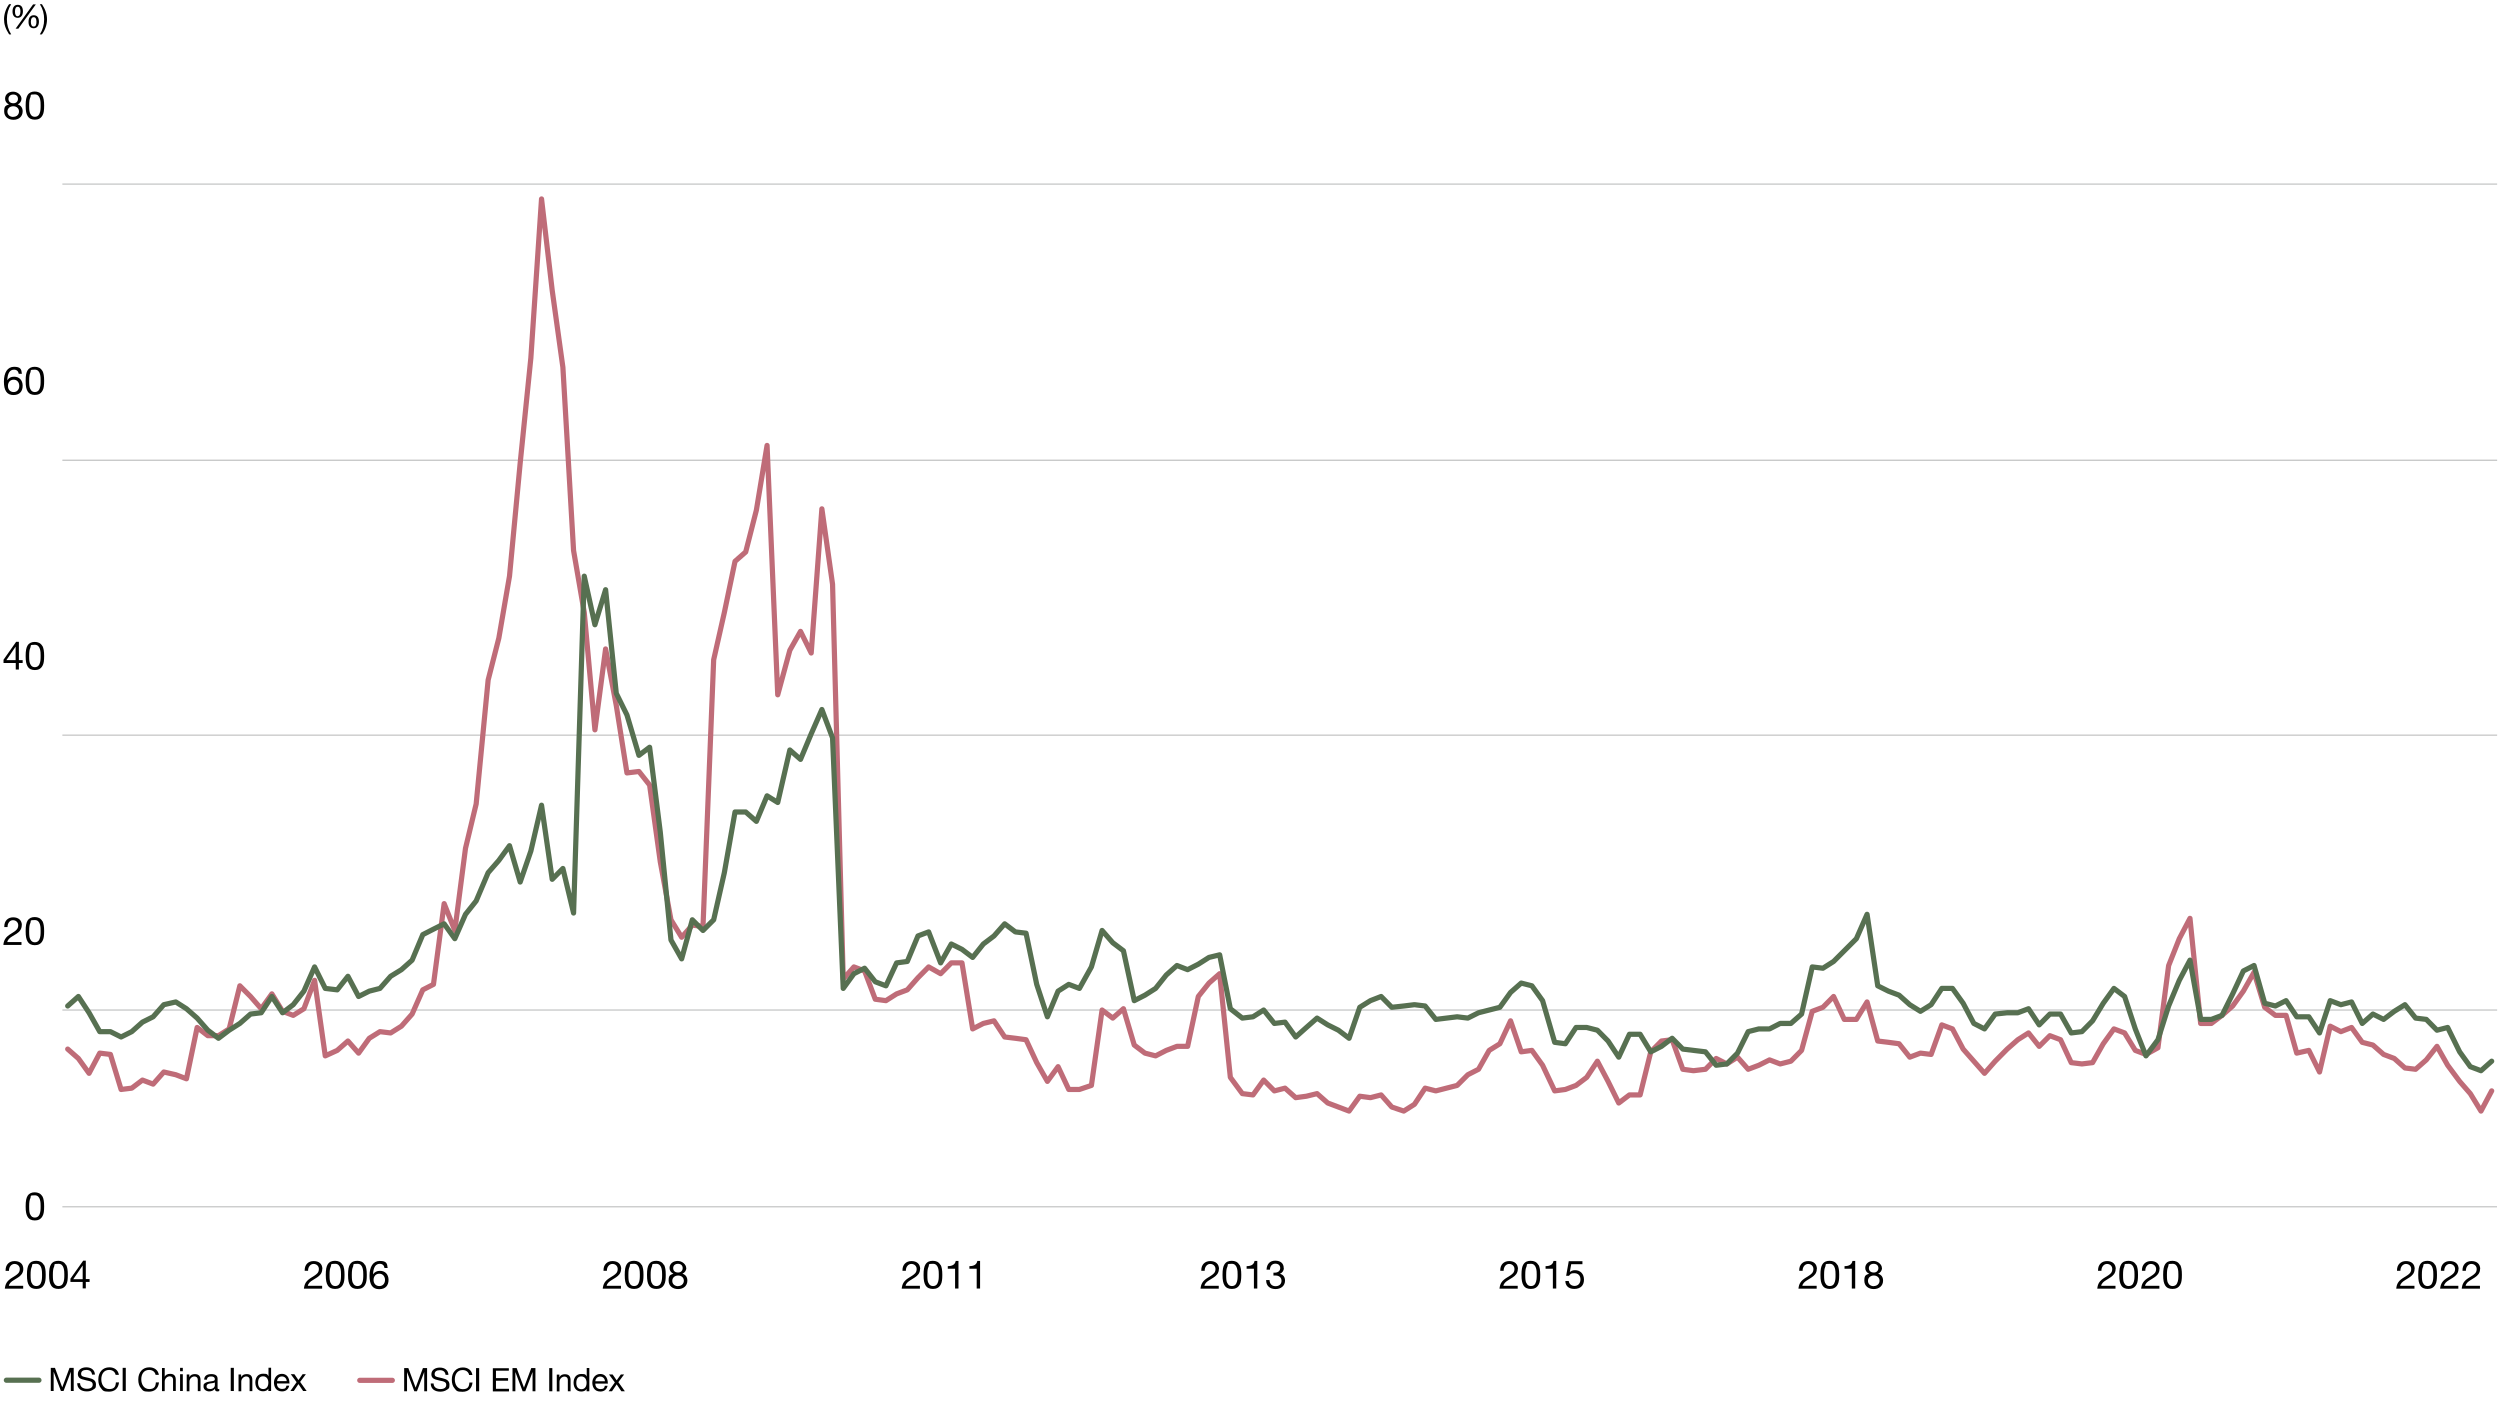 <?xml version="1.0" encoding="UTF-8"?>
<svg xmlns="http://www.w3.org/2000/svg" version="1.1" viewBox="0 0 1920 1080">
  <!-- Generator: Adobe Illustrator 29.1.0, SVG Export Plug-In . SVG Version: 2.1.0 Build 142)  -->
  <g id="CHART2">
    <g>
      <path d="M47.9,775.7h1869.9M47.9,564.6h1869.9M47.9,353.5h1869.9M47.9,141.4h1869.9" fill="none" stroke="#c5c6c6" stroke-linejoin="round"/>
      <line x1="47.9" y1="926.8" x2="1917.7" y2="926.8" fill="none" stroke="#c5c6c6" stroke-linejoin="round"/>
    </g>
    <polyline points="52 805.7 60.2 812.9 68.4 824.3 76.6 808.8 84.8 809.8 93 836.7 101.2 835.7 109.4 829.5 117.6 832.6 125.8 823.3 135 825.4 143.2 828.5 151.4 789.1 159.6 795.4 167.8 795.4 176 790.2 184.2 757.1 192.4 765.3 200.6 774.7 208.8 763.3 217 776.7 225.2 779.8 233.4 774.7 241.6 752.9 249.8 810.9 259 806.7 267.2 799.5 275.4 808.8 283.6 797.4 291.8 792.3 300 793.3 308.3 788.1 316.5 778.8 324.7 760.2 332.9 756 341.1 694 349.3 714.6 357.5 651.5 365.7 617.4 374.9 522.2 383.1 490.1 391.3 442.5 399.5 355.6 407.7 274.9 415.9 152.8 424.1 223.1 432.3 282.1 440.5 422.8 448.7 470.4 456.9 560.5 465.1 498.4 473.3 541.8 481.5 593.6 490.7 592.5 498.9 602.9 507.1 661.9 515.3 706.4 523.5 719.8 531.7 710.5 539.9 711.5 548.1 506.7 556.3 470.4 564.5 431.1 572.7 423.9 580.9 391.8 589.1 342.1 597.3 533.6 606.6 499.4 614.8 484.9 623 501.5 631.2 390.8 639.4 448.7 647.6 751.9 655.8 742.6 664 745.7 672.2 767.4 680.4 768.5 688.6 763.3 696.8 760.2 705 750.9 713.2 742.6 722.4 747.8 730.6 739.5 738.8 739.5 747 790.2 755.2 786 763.4 784 771.6 796.4 779.8 797.4 788 798.5 796.2 816.1 804.4 830.5 812.6 819.2 820.8 836.7 829 836.7 838.2 833.6 846.4 775.7 854.6 781.9 862.8 774.7 871.1 802.6 879.3 808.8 887.5 810.9 895.7 806.7 903.9 803.6 912.1 803.6 920.3 765.3 928.5 755 936.7 747.8 944.9 827.4 954.1 839.9 962.3 840.9 970.5 829.5 978.7 837.8 986.9 835.7 995.1 843 1003.3 841.9 1011.5 839.9 1019.7 847.1 1027.9 850.2 1036.1 853.3 1044.3 841.9 1052.5 843 1060.7 840.9 1068.9 850.2 1078.1 853.3 1086.3 848.1 1094.5 835.7 1102.7 837.8 1110.9 835.7 1119.1 833.6 1127.3 825.4 1135.5 821.2 1143.7 806.7 1151.9 801.6 1160.1 784 1168.3 807.8 1176.5 806.7 1184.7 818.1 1194 837.8 1202.2 836.7 1210.4 833.6 1218.6 827.4 1226.8 815 1235 830.5 1243.2 847.1 1251.4 840.9 1259.6 840.9 1267.8 807.8 1276 799.5 1284.2 798.5 1292.4 821.2 1300.6 822.3 1309.8 821.2 1318 812.9 1326.2 817.1 1334.4 811.9 1342.6 821.2 1350.8 818.1 1359 814 1367.2 817.1 1375.4 815 1383.6 806.7 1391.8 776.7 1400 773.6 1408.2 765.3 1416.4 782.9 1425.7 782.9 1433.9 769.5 1442.1 799.5 1450.3 800.5 1458.5 801.6 1466.7 811.9 1474.9 808.8 1483.1 809.8 1491.3 787.1 1499.5 790.2 1507.7 805.7 1515.9 815 1524.1 824.3 1532.3 815 1541.5 805.7 1549.7 798.5 1557.9 793.3 1566.1 803.6 1574.3 795.4 1582.5 798.5 1590.7 816.1 1598.9 817.1 1607.1 816.1 1615.3 801.6 1623.5 790.2 1631.7 793.3 1639.9 806.7 1648.1 809.8 1657.3 804.7 1665.5 741.6 1673.7 720.9 1681.9 705.3 1690.1 786 1698.3 786 1706.5 779.8 1714.7 772.6 1722.9 761.2 1731.1 746.7 1739.3 773.6 1747.5 779.8 1755.7 779.8 1763.9 808.8 1773.2 806.7 1781.4 823.3 1789.6 788.1 1797.8 792.3 1806 789.1 1814.2 800.5 1822.4 802.6 1830.6 809.8 1838.8 812.9 1847 820.2 1855.2 821.2 1863.4 814 1871.6 803.6 1879.8 818.1 1889 830.5 1897.2 839.9 1905.4 853.3 1913.6 837.8" fill="none" stroke="#bf6c78" stroke-linecap="round" stroke-linejoin="round" stroke-width="4"/>
    <polyline points="52 772.6 60.2 765.3 68.4 777.8 76.6 792.3 84.8 792.3 93 796.4 101.2 792.3 109.4 785 117.6 780.9 125.8 771.6 135 769.5 143.2 774.7 151.4 781.9 159.6 791.2 167.8 797.4 176 791.2 184.2 786 192.4 778.8 200.6 777.8 208.8 765.3 217 777.8 225.2 771.6 233.4 761.2 241.6 742.6 249.8 759.1 259 760.2 267.2 749.8 275.4 765.3 283.6 761.2 291.8 759.1 300 749.8 308.3 744.7 316.5 737.4 324.7 717.8 332.9 713.6 341.1 709.5 349.3 720.9 357.5 702.2 365.7 691.9 374.9 670.2 383.1 660.8 391.3 649.5 399.5 677.4 407.7 653.6 415.9 618.4 424.1 675.3 432.3 667 440.5 701.2 448.7 442.5 456.9 479.8 465.1 452.9 473.3 532.5 481.5 549.1 490.7 580.1 498.9 573.9 507.1 639.1 515.3 721.9 523.5 736.4 531.7 706.4 539.9 714.6 548.1 706.4 556.3 670.2 564.5 623.6 572.7 623.6 580.9 630.8 589.1 611.2 597.3 616.3 606.6 576 614.8 583.2 623 563.6 631.2 544.9 639.4 566.7 647.6 759.1 655.8 747.8 664 743.6 672.2 754 680.4 757.1 688.6 739.5 696.8 738.4 705 718.8 713.2 715.7 722.4 739.5 730.6 725 738.8 729.1 747 735.3 755.2 725 763.4 718.8 771.6 709.5 779.8 715.7 788 716.7 796.2 756 804.4 780.9 812.6 761.2 820.8 756 829 759.1 838.2 742.6 846.4 714.6 854.6 724 862.8 730.2 871.1 768.5 879.3 764.3 887.5 759.1 895.7 748.8 903.9 741.5 912.1 744.7 920.3 740.5 928.5 735.3 936.7 733.3 944.9 774.7 954.1 781.9 962.3 780.9 970.5 775.7 978.7 786 986.9 785 995.1 796.4 1003.3 789.1 1011.5 781.9 1019.7 787.1 1027.9 791.2 1036.1 797.4 1044.3 773.6 1052.5 768.5 1060.7 765.3 1068.9 773.6 1078.1 772.6 1086.3 771.6 1094.5 772.6 1102.7 782.9 1110.9 781.9 1119.1 780.9 1127.3 781.9 1135.5 777.8 1143.7 775.7 1151.9 773.6 1160.1 762.2 1168.3 755 1176.5 757.1 1184.7 768.5 1194 800.5 1202.2 801.6 1210.4 789.1 1218.6 789.1 1226.8 791.2 1235 799.5 1243.2 811.9 1251.4 794.3 1259.6 794.3 1267.8 807.8 1276 803.6 1284.2 797.4 1292.4 805.7 1300.6 806.7 1309.8 807.8 1318 818.1 1326.2 817.1 1334.4 808.8 1342.6 792.3 1350.8 790.2 1359 790.2 1367.2 786 1375.4 786 1383.6 778.8 1391.8 742.6 1400 743.6 1408.2 738.4 1416.4 730.2 1425.7 720.9 1433.9 702.2 1442.1 757.1 1450.3 761.2 1458.5 764.3 1466.7 771.6 1474.9 776.7 1483.1 771.6 1491.3 759.1 1499.5 759.1 1507.7 770.5 1515.9 786 1524.1 790.2 1532.3 778.8 1541.5 777.8 1549.7 777.8 1557.9 774.7 1566.1 787.1 1574.3 778.8 1582.5 778.8 1590.7 793.3 1598.9 792.3 1607.1 784 1615.3 770.5 1623.5 759.1 1631.7 765.3 1639.9 790.2 1648.1 810.9 1657.3 798.5 1665.5 772.6 1673.7 752.9 1681.9 737.4 1690.1 782.9 1698.3 782.9 1706.5 779.8 1714.7 763.3 1722.9 745.7 1731.1 741.5 1739.3 770.5 1747.5 772.6 1755.7 768.5 1763.9 780.9 1773.2 780.9 1781.4 793.3 1789.6 768.5 1797.8 771.6 1806 769.5 1814.2 786 1822.4 778.8 1830.6 782.9 1838.8 776.7 1847 771.6 1855.2 781.9 1863.4 782.9 1871.6 791.2 1879.8 789.1 1889 807.8 1897.2 819.2 1905.4 822.3 1913.6 815" fill="none" stroke="#577051" stroke-linecap="round" stroke-linejoin="round" stroke-width="4"/>
    <g>
      <path d="M32.6,918.8c.9,1.7,1.3,4.1,1.3,7.7s-.3,5.8-1.2,7.4c-1.3,2.5-3.4,3.4-5.9,3.4s-4.4-.8-5.6-2.8c-1-1.7-1.5-3.8-1.5-8s.5-6.5,1.5-8.1c1.3-2,3.2-2.7,5.5-2.7s4.5.8,5.8,3.1ZM23.2,932.6c.8,1.9,2.1,2.5,3.6,2.5s2.7-.7,3.4-2.1c1-2,1-4.3,1-6.7s0-8.3-4.4-8.3-2.7.5-3.5,2.3c-.6,1.3-.9,2.8-.9,6.3s.2,4.8.8,6.1Z"/>
      <g>
        <path d="M16.7,710.5c0,1.6-.4,2.8-1.2,4-1.3,2-4,3.3-6.2,4.7-1.8,1.1-3.4,2.4-3.7,4.3h10.9v2.2H2.6c.1-1.8.6-3.3,1.4-4.6,2.1-3.5,6.8-4.7,9-7.4.7-.9,1-1.9,1-3.1,0-2.3-1.8-3.9-4.1-3.9s-4.1,2.2-4.1,5.1v.2h-2.5v-.5c0-4.3,2.8-7,6.8-7s6.7,2.2,6.7,6.1Z"/>
        <path d="M32.6,707.4c.9,1.7,1.3,4.1,1.3,7.7s-.3,5.8-1.2,7.4c-1.3,2.5-3.4,3.4-5.9,3.4s-4.4-.8-5.6-2.8c-1-1.7-1.5-3.8-1.5-8s.5-6.5,1.5-8.1c1.3-2,3.2-2.7,5.5-2.7s4.5.8,5.8,3.1ZM23.2,721.2c.8,1.9,2.1,2.5,3.6,2.5s2.7-.7,3.4-2.1c1-2,1-4.3,1-6.7s0-8.3-4.4-8.3-2.7.5-3.5,2.3c-.6,1.3-.9,2.8-.9,6.3s.2,4.8.8,6.1Z"/>
      </g>
      <g>
        <path d="M14.5,493v14h2.9v2.2h-2.9v5h-2.4v-5H2.7v-2.5l9.7-13.8h2ZM12,496.6l-7.1,10.4h7.1v-10.4h0Z"/>
        <path d="M32.6,496.1c.9,1.7,1.3,4.1,1.3,7.7s-.3,5.8-1.2,7.4c-1.3,2.5-3.4,3.4-5.9,3.4s-4.4-.8-5.6-2.8c-1-1.7-1.5-3.8-1.5-8s.5-6.5,1.5-8.1c1.3-2,3.2-2.7,5.5-2.7s4.5.8,5.8,3.1ZM23.2,509.9c.8,1.9,2.1,2.5,3.6,2.5s2.7-.7,3.4-2.1c1-2,1-4.3,1-6.8s0-8.3-4.4-8.3-2.7.5-3.5,2.3c-.6,1.3-.9,2.8-.9,6.3s.2,4.8.8,6.1Z"/>
      </g>
      <g>
        <path d="M16.9,287.1h-2.5c-.3-2-1.6-3.2-3.6-3.2-3.3,0-5,2.8-5.2,8.1h0c1.2-1.8,2.8-2.7,5.3-2.7,3.8,0,6.5,2.7,6.5,6.9s-2.2,7.2-7.1,7.2-7.3-3.4-7.3-10.3,2.7-11.4,7.8-11.4,5.7,2,6,5.4ZM10.5,301.1c2.6,0,4.3-2,4.3-4.7s-1.6-4.8-4.3-4.8-4.4,2-4.4,4.8,1.7,4.7,4.4,4.7Z"/>
        <path d="M32.6,284.8c.9,1.7,1.3,4.1,1.3,7.7s-.3,5.8-1.2,7.4c-1.3,2.5-3.4,3.4-5.9,3.4s-4.4-.8-5.6-2.8c-1-1.7-1.5-3.8-1.5-8s.5-6.5,1.5-8.1c1.3-2,3.2-2.7,5.5-2.7s4.5.8,5.8,3.1ZM23.2,298.6c.8,1.9,2.1,2.5,3.6,2.5s2.7-.7,3.4-2.1c1-2,1-4.3,1-6.8s0-8.3-4.4-8.3-2.7.5-3.5,2.3c-.6,1.3-.9,2.8-.9,6.3s.2,4.8.8,6.1Z"/>
      </g>
      <g>
        <path d="M16.5,75.8c0,1.8-1.1,3.6-2.9,4.4,2.5.8,3.8,2.6,3.8,5.3,0,4-3,6.5-7,6.5s-7.2-2.3-7.2-6.5,1.3-4.4,3.7-5.3c-1.9-.8-3-2.5-3-4.4,0-3.3,2.7-5.4,6.2-5.4s6.4,2.8,6.4,5.4ZM10.3,89.7c2.5,0,4.3-1.7,4.3-4.1s-1.9-4-4.4-4-4.5,1.6-4.5,4.1,1.9,4.1,4.5,4.1ZM10.3,79.3c2.1,0,3.5-1.3,3.5-3.4s-1.4-3.3-3.6-3.3-3.7,1.3-3.7,3.3,1.3,3.4,3.8,3.4Z"/>
        <path d="M32.6,73.4c.9,1.7,1.3,4.1,1.3,7.7s-.3,5.8-1.2,7.4c-1.3,2.5-3.4,3.4-5.9,3.4s-4.4-.8-5.6-2.8c-1-1.7-1.5-3.8-1.5-8s.5-6.5,1.5-8.1c1.3-2,3.2-2.7,5.5-2.7s4.5.8,5.8,3.1ZM23.2,87.2c.8,1.9,2.1,2.5,3.6,2.5s2.7-.7,3.4-2.1c1-2,1-4.3,1-6.8s0-8.3-4.4-8.3-2.7.5-3.5,2.3c-.6,1.3-.9,2.8-.9,6.3s.2,4.8.8,6.1Z"/>
      </g>
    </g>
    <g>
      <path d="M17.9,974.5c0,1.6-.4,2.8-1.2,4-1.4,2-4,3.3-6.2,4.7-1.8,1.1-3.4,2.4-3.7,4.3h11v2.2H3.7c.2-1.8.6-3.3,1.4-4.6,2.1-3.5,6.8-4.7,9.1-7.4.7-.9,1-1.9,1-3.1,0-2.3-1.8-3.9-4.1-3.9s-4.2,2.2-4.2,5.1v.2h-2.6v-.5c0-4.3,2.8-7,6.9-7s6.7,2.2,6.7,6.1Z"/>
      <path d="M33.8,971.4c.9,1.7,1.3,4.1,1.3,7.7s-.3,5.8-1.2,7.4c-1.3,2.5-3.4,3.4-6,3.4s-4.5-.8-5.7-2.8c-1-1.7-1.5-3.8-1.5-8s.5-6.5,1.5-8.1c1.3-2,3.2-2.7,5.6-2.7s4.5.8,5.8,3.1ZM24.3,985.2c.8,1.9,2.1,2.5,3.6,2.5s2.8-.7,3.4-2.1c1-2,1-4.3,1-6.7s0-8.3-4.4-8.3-2.7.5-3.5,2.3c-.6,1.3-.9,2.8-.9,6.3s.2,4.8.8,6.1Z"/>
      <path d="M50.8,971.4c.9,1.7,1.3,4.1,1.3,7.7s-.3,5.8-1.2,7.4c-1.3,2.5-3.4,3.4-6,3.4s-4.5-.8-5.7-2.8c-1-1.7-1.5-3.8-1.5-8s.5-6.5,1.5-8.1c1.3-2,3.2-2.7,5.6-2.7s4.5.8,5.8,3.1ZM41.4,985.2c.8,1.9,2.1,2.5,3.6,2.5s2.8-.7,3.4-2.1c1-2,1-4.3,1-6.7s0-8.3-4.4-8.3-2.7.5-3.5,2.3c-.6,1.3-.9,2.8-.9,6.3s.2,4.8.8,6.1Z"/>
      <path d="M65.9,968.3v14h2.9v2.2h-2.9v5h-2.4v-5h-9.4v-2.5l9.8-13.8h2.1ZM63.4,972l-7.1,10.4h7.2v-10.4h0Z"/>
    </g>
    <g>
      <path d="M247.5,974.5c0,1.6-.4,2.8-1.2,4-1.4,2-4,3.3-6.2,4.7-1.8,1.1-3.4,2.4-3.7,4.3h11v2.2h-14c.2-1.8.6-3.3,1.4-4.6,2.1-3.5,6.8-4.7,9.1-7.4.7-.9,1-1.9,1-3.1,0-2.3-1.8-3.9-4.1-3.9s-4.2,2.2-4.2,5.1v.2h-2.6v-.5c0-4.3,2.8-7,6.9-7s6.7,2.2,6.7,6.1Z"/>
      <path d="M263.3,971.4c.9,1.7,1.3,4.1,1.3,7.7s-.3,5.8-1.2,7.4c-1.3,2.5-3.4,3.4-6,3.4s-4.5-.8-5.7-2.8c-1-1.7-1.5-3.8-1.5-8s.5-6.5,1.5-8.1c1.3-2,3.2-2.7,5.6-2.7s4.5.8,5.8,3.1ZM253.9,985.2c.8,1.9,2.1,2.5,3.6,2.5s2.8-.7,3.4-2.1c1-2,1-4.3,1-6.7s0-8.3-4.4-8.3-2.7.5-3.5,2.3c-.6,1.3-.9,2.8-.9,6.3s.2,4.8.8,6.1Z"/>
      <path d="M280.4,971.4c.9,1.7,1.3,4.1,1.3,7.7s-.3,5.8-1.2,7.4c-1.3,2.5-3.4,3.4-6,3.4s-4.5-.8-5.7-2.8c-1-1.7-1.5-3.8-1.5-8s.5-6.5,1.5-8.1c1.3-2,3.2-2.7,5.6-2.7s4.5.8,5.8,3.1ZM271,985.2c.8,1.9,2.1,2.5,3.6,2.5s2.8-.7,3.4-2.1c1-2,1-4.3,1-6.7s0-8.3-4.4-8.3-2.7.5-3.5,2.3c-.6,1.3-.9,2.8-.9,6.3s.2,4.8.8,6.1Z"/>
      <path d="M297.9,973.8h-2.6c-.3-2-1.6-3.2-3.6-3.2-3.3,0-5,2.8-5.2,8.1h0c1.2-1.8,2.9-2.7,5.4-2.7,3.8,0,6.5,2.7,6.5,6.9s-2.2,7.2-7.2,7.2-7.4-3.4-7.4-10.3,2.7-11.4,7.9-11.4,5.7,2,6,5.4ZM291.4,987.7c2.6,0,4.3-2,4.3-4.7s-1.7-4.8-4.4-4.8-4.4,2-4.4,4.8,1.8,4.7,4.4,4.7Z"/>
    </g>
    <g>
      <path d="M477,974.5c0,1.6-.4,2.8-1.2,4-1.4,2-4,3.3-6.2,4.7-1.8,1.1-3.4,2.4-3.7,4.3h11v2.2h-14c.2-1.8.6-3.3,1.4-4.6,2.1-3.5,6.8-4.7,9.1-7.4.7-.9,1-1.9,1-3.1,0-2.3-1.8-3.9-4.1-3.9s-4.2,2.2-4.2,5.1v.2h-2.6v-.5c0-4.3,2.8-7,6.9-7s6.7,2.2,6.7,6.1Z"/>
      <path d="M492.9,971.4c.9,1.7,1.3,4.1,1.3,7.7s-.3,5.8-1.2,7.4c-1.3,2.5-3.4,3.4-6,3.4s-4.5-.8-5.7-2.8c-1-1.7-1.5-3.8-1.5-8s.5-6.5,1.5-8.1c1.3-2,3.2-2.7,5.6-2.7s4.5.8,5.8,3.1ZM483.4,985.2c.8,1.9,2.1,2.5,3.6,2.5s2.8-.7,3.4-2.1c1-2,1-4.3,1-6.7s0-8.3-4.4-8.3-2.7.5-3.5,2.3c-.6,1.3-.9,2.8-.9,6.3s.2,4.8.8,6.1Z"/>
      <path d="M510,971.4c.9,1.7,1.3,4.1,1.3,7.7s-.3,5.8-1.2,7.4c-1.3,2.5-3.4,3.4-6,3.4s-4.5-.8-5.7-2.8c-1-1.7-1.5-3.8-1.5-8s.5-6.5,1.5-8.1c1.3-2,3.2-2.7,5.6-2.7s4.5.8,5.8,3.1ZM500.5,985.2c.8,1.9,2.1,2.5,3.6,2.5s2.8-.7,3.4-2.1c1-2,1-4.3,1-6.7s0-8.3-4.4-8.3-2.7.5-3.5,2.3c-.6,1.3-.9,2.8-.9,6.3s.2,4.8.8,6.1Z"/>
      <path d="M527.1,973.8c0,1.8-1.1,3.6-3,4.4,2.5.8,3.8,2.6,3.8,5.3,0,4-3,6.5-7.1,6.5s-7.3-2.3-7.3-6.5,1.3-4.4,3.7-5.3c-1.9-.8-3-2.5-3-4.4,0-3.3,2.8-5.4,6.3-5.4s6.5,2.8,6.5,5.4ZM520.8,987.7c2.5,0,4.4-1.7,4.4-4.1s-1.9-4-4.4-4-4.5,1.6-4.5,4.1,1.9,4.1,4.6,4.1ZM520.8,977.3c2.1,0,3.5-1.4,3.5-3.4s-1.4-3.3-3.6-3.3-3.7,1.3-3.7,3.3,1.3,3.4,3.8,3.4Z"/>
    </g>
    <g>
      <path d="M706.6,974.5c0,1.6-.4,2.8-1.2,4-1.4,2-4,3.3-6.2,4.7-1.8,1.1-3.4,2.4-3.7,4.3h11v2.2h-14c.2-1.8.6-3.3,1.4-4.6,2.1-3.5,6.8-4.7,9.1-7.4.7-.9,1-1.9,1-3.1,0-2.3-1.8-3.9-4.1-3.9s-4.2,2.2-4.2,5.1v.2h-2.6v-.5c0-4.3,2.8-7,6.9-7s6.7,2.2,6.7,6.1Z"/>
      <path d="M722.4,971.4c.9,1.7,1.3,4.1,1.3,7.7s-.3,5.8-1.2,7.4c-1.3,2.5-3.4,3.4-6,3.4s-4.5-.8-5.7-2.8c-1-1.7-1.5-3.8-1.5-8s.5-6.5,1.5-8.1c1.3-2,3.2-2.7,5.6-2.7s4.5.8,5.8,3.1ZM713,985.2c.8,1.9,2.1,2.5,3.6,2.5s2.8-.7,3.4-2.1c1-2,1-4.3,1-6.7s0-8.3-4.4-8.3-2.7.5-3.5,2.3c-.6,1.3-.9,2.8-.9,6.3s.2,4.8.8,6.1Z"/>
      <path d="M736.1,968.3v21.3h-2.6v-15.2h-5.6v-2h0c3.6,0,5.6-1.3,6.1-4h2Z"/>
      <path d="M752.7,968.3v21.3h-2.6v-15.2h-5.6v-2h0c3.6,0,5.6-1.3,6.1-4h2Z"/>
    </g>
    <g>
      <path d="M936.1,974.5c0,1.6-.4,2.8-1.2,4-1.4,2-4,3.3-6.2,4.7-1.8,1.1-3.4,2.4-3.7,4.3h11v2.2h-14c.2-1.8.6-3.3,1.4-4.6,2.1-3.5,6.8-4.7,9.1-7.4.7-.9,1-1.9,1-3.1,0-2.3-1.8-3.9-4.1-3.9s-4.2,2.2-4.2,5.1v.2h-2.6v-.5c0-4.3,2.8-7,6.9-7s6.7,2.2,6.7,6.1Z"/>
      <path d="M952,971.4c.9,1.7,1.3,4.1,1.3,7.7s-.3,5.8-1.2,7.4c-1.3,2.5-3.4,3.4-6,3.4s-4.5-.8-5.7-2.8c-1-1.7-1.5-3.8-1.5-8s.5-6.5,1.5-8.1c1.3-2,3.2-2.7,5.6-2.7s4.5.8,5.8,3.1ZM942.5,985.2c.8,1.9,2.1,2.5,3.6,2.5s2.8-.7,3.4-2.1c1-2,1-4.3,1-6.7s0-8.3-4.4-8.3-2.7.5-3.5,2.3c-.6,1.3-.9,2.8-.9,6.3s.2,4.8.8,6.1Z"/>
      <path d="M965.6,968.3v21.3h-2.6v-15.2h-5.6v-2h0c3.6,0,5.6-1.3,6.1-4h2Z"/>
      <path d="M986,974c0,1.7-1,3.3-3,4.3h0c2.6.6,3.9,2.6,3.9,5.2,0,4.1-3.2,6.5-7.3,6.5s-7.2-2.3-7.2-6.7v-.2h2.6c.1,3,1.9,4.7,4.6,4.7s4.6-1.5,4.6-4.1-1.8-4.1-4.7-4.1-.9,0-1.5,0v-2.2c.2,0,.7,0,1.1,0,2.3,0,4.1-1.3,4.1-3.5s-1.5-3.4-3.8-3.4-4,1.7-4.1,4.6h-2.6c.2-4.4,2.6-6.9,6.7-6.9s6.5,2.1,6.5,5.7Z"/>
    </g>
    <g>
      <path d="M1165.7,974.5c0,1.6-.4,2.8-1.2,4-1.4,2-4,3.3-6.2,4.7-1.8,1.1-3.4,2.4-3.7,4.3h11v2.2h-14c.2-1.8.6-3.3,1.4-4.6,2.1-3.5,6.8-4.7,9.1-7.4.7-.9,1-1.9,1-3.1,0-2.3-1.8-3.9-4.1-3.9s-4.2,2.2-4.2,5.1v.2h-2.6v-.5c0-4.3,2.8-7,6.9-7s6.7,2.2,6.7,6.1Z"/>
      <path d="M1181.6,971.4c.9,1.7,1.3,4.1,1.3,7.7s-.3,5.8-1.2,7.4c-1.3,2.5-3.4,3.4-6,3.4s-4.5-.8-5.7-2.8c-1-1.7-1.5-3.8-1.5-8s.5-6.5,1.5-8.1c1.3-2,3.2-2.7,5.6-2.7s4.5.8,5.8,3.1ZM1172.2,985.2c.8,1.9,2.1,2.5,3.6,2.5s2.8-.7,3.4-2.1c1-2,1-4.3,1-6.7s0-8.3-4.4-8.3-2.7.5-3.5,2.3c-.6,1.3-.9,2.8-.9,6.3s.2,4.8.8,6.1Z"/>
      <path d="M1195.2,968.3v21.3h-2.6v-15.2h-5.6v-2h0c3.6,0,5.6-1.3,6.1-4h2Z"/>
      <path d="M1215.3,968.7v2.2h-8.6l-1.1,6.1h0c.9-.9,2.4-1.5,4-1.5,4.1,0,6.9,2.8,6.9,7.3s-2.7,7.1-7.5,7.1-6.8-2.9-6.8-6.1h0s2.6,0,2.6,0c.2,2.2,2,3.8,4.5,3.8s4.5-1.8,4.5-5-2-4.8-4.8-4.8-2.8.7-4,2h-2.2c0-.1,2-11.2,2-11.2h10.6Z"/>
    </g>
    <g>
      <path d="M1395.3,974.5c0,1.6-.4,2.8-1.2,4-1.4,2-4,3.3-6.2,4.7-1.8,1.1-3.4,2.4-3.7,4.3h11v2.2h-14c.2-1.8.6-3.3,1.4-4.6,2.1-3.5,6.8-4.7,9.1-7.4.7-.9,1-1.9,1-3.1,0-2.3-1.8-3.9-4.1-3.9s-4.2,2.2-4.2,5.1v.2h-2.6v-.5c0-4.3,2.8-7,6.9-7s6.7,2.2,6.7,6.1Z"/>
      <path d="M1411.2,971.4c.9,1.7,1.3,4.1,1.3,7.7s-.3,5.8-1.2,7.4c-1.3,2.5-3.4,3.4-6,3.4s-4.5-.8-5.7-2.8c-1-1.7-1.5-3.8-1.5-8s.5-6.5,1.5-8.1c1.3-2,3.2-2.7,5.6-2.7s4.5.8,5.8,3.1ZM1401.7,985.2c.8,1.9,2.1,2.5,3.6,2.5s2.8-.7,3.4-2.1c1-2,1-4.3,1-6.7s0-8.3-4.4-8.3-2.7.5-3.5,2.3c-.6,1.3-.9,2.8-.9,6.3s.2,4.8.8,6.1Z"/>
      <path d="M1424.8,968.3v21.3h-2.6v-15.2h-5.6v-2h0c3.6,0,5.6-1.3,6.1-4h2Z"/>
      <path d="M1445.4,973.8c0,1.8-1.1,3.6-3,4.4,2.5.8,3.8,2.6,3.8,5.3,0,4-3,6.5-7.1,6.5s-7.3-2.3-7.3-6.5,1.3-4.4,3.7-5.3c-1.9-.8-3-2.5-3-4.4,0-3.3,2.8-5.4,6.3-5.4s6.5,2.8,6.5,5.4ZM1439.1,987.7c2.5,0,4.4-1.7,4.4-4.1s-1.9-4-4.4-4-4.5,1.6-4.5,4.1,1.9,4.1,4.6,4.1ZM1439.1,977.3c2.1,0,3.5-1.4,3.5-3.4s-1.4-3.3-3.6-3.3-3.7,1.3-3.7,3.3,1.3,3.4,3.8,3.4Z"/>
    </g>
    <g>
      <path d="M1624.8,974.5c0,1.6-.4,2.8-1.2,4-1.4,2-4,3.3-6.2,4.7-1.8,1.1-3.4,2.4-3.7,4.3h11v2.2h-14c.2-1.8.6-3.3,1.4-4.6,2.1-3.5,6.8-4.7,9.1-7.4.7-.9,1-1.9,1-3.1,0-2.3-1.8-3.9-4.1-3.9s-4.2,2.2-4.2,5.1v.2h-2.6v-.5c0-4.3,2.8-7,6.9-7s6.7,2.2,6.7,6.1Z"/>
      <path d="M1640.7,971.4c.9,1.7,1.3,4.1,1.3,7.7s-.3,5.8-1.2,7.4c-1.3,2.5-3.4,3.4-6,3.4s-4.5-.8-5.7-2.8c-1-1.7-1.5-3.8-1.5-8s.5-6.5,1.5-8.1c1.3-2,3.2-2.7,5.6-2.7s4.5.8,5.8,3.1ZM1631.3,985.2c.8,1.9,2.1,2.5,3.6,2.5s2.8-.7,3.4-2.1c1-2,1-4.3,1-6.7s0-8.3-4.4-8.3-2.7.5-3.5,2.3c-.6,1.3-.9,2.8-.9,6.3s.2,4.8.8,6.1Z"/>
      <path d="M1658.5,974.5c0,1.6-.4,2.8-1.2,4-1.4,2-4,3.3-6.2,4.7-1.8,1.1-3.4,2.4-3.7,4.3h11v2.2h-14c.2-1.8.6-3.3,1.4-4.6,2.1-3.5,6.8-4.7,9.1-7.4.7-.9,1-1.9,1-3.1,0-2.3-1.8-3.9-4.1-3.9s-4.2,2.2-4.2,5.1v.2h-2.6v-.5c0-4.3,2.8-7,6.9-7s6.7,2.2,6.7,6.1Z"/>
      <path d="M1674.4,971.4c.9,1.7,1.3,4.1,1.3,7.7s-.3,5.8-1.2,7.4c-1.3,2.5-3.4,3.4-6,3.4s-4.5-.8-5.7-2.8c-1-1.7-1.5-3.8-1.5-8s.5-6.5,1.5-8.1c1.3-2,3.2-2.7,5.6-2.7s4.5.8,5.8,3.1ZM1665,985.2c.8,1.9,2.1,2.5,3.6,2.5s2.8-.7,3.4-2.1c1-2,1-4.3,1-6.7s0-8.3-4.4-8.3-2.7.5-3.5,2.3c-.6,1.3-.9,2.8-.9,6.3s.2,4.8.8,6.1Z"/>
    </g>
    <g>
      <path d="M1854.4,974.5c0,1.6-.4,2.8-1.2,4-1.4,2-4,3.3-6.2,4.7-1.8,1.1-3.4,2.4-3.7,4.3h11v2.2h-14c.2-1.8.6-3.3,1.4-4.6,2.1-3.5,6.8-4.7,9.1-7.4.7-.9,1-1.9,1-3.1,0-2.3-1.8-3.9-4.1-3.9s-4.2,2.2-4.2,5.1v.2h-2.6v-.5c0-4.3,2.8-7,6.9-7s6.7,2.2,6.7,6.1Z"/>
      <path d="M1870.3,971.4c.9,1.7,1.3,4.1,1.3,7.7s-.3,5.8-1.2,7.4c-1.3,2.5-3.4,3.4-6,3.4s-4.5-.8-5.7-2.8c-1-1.7-1.5-3.8-1.5-8s.5-6.5,1.5-8.1c1.3-2,3.2-2.7,5.6-2.7s4.5.8,5.8,3.1ZM1860.8,985.2c.8,1.9,2.1,2.5,3.6,2.5s2.8-.7,3.4-2.1c1-2,1-4.3,1-6.7s0-8.3-4.4-8.3-2.7.5-3.5,2.3c-.6,1.3-.9,2.8-.9,6.3s.2,4.8.8,6.1Z"/>
      <path d="M1888.1,974.5c0,1.6-.4,2.8-1.2,4-1.4,2-4,3.3-6.2,4.7-1.8,1.1-3.4,2.4-3.7,4.3h11v2.2h-14c.2-1.8.6-3.3,1.4-4.6,2.1-3.5,6.8-4.7,9.1-7.4.7-.9,1-1.9,1-3.1,0-2.3-1.8-3.9-4.1-3.9s-4.2,2.2-4.2,5.1v.2h-2.6v-.5c0-4.3,2.8-7,6.9-7s6.7,2.2,6.7,6.1Z"/>
      <path d="M1904.7,974.5c0,1.6-.4,2.8-1.2,4-1.4,2-4,3.3-6.2,4.7-1.8,1.1-3.4,2.4-3.7,4.3h11v2.2h-14c.2-1.8.6-3.3,1.4-4.6,2.1-3.5,6.8-4.7,9.1-7.4.7-.9,1-1.9,1-3.1,0-2.3-1.8-3.9-4.1-3.9s-4.2,2.2-4.2,5.1v.2h-2.6v-.5c0-4.3,2.8-7,6.9-7s6.7,2.2,6.7,6.1Z"/>
    </g>
  </g>
  <g id="Title__x2B__Extras">
    <line x1="276.3" y1="1060.1" x2="301.3" y2="1060.1" fill="none" stroke="#bf6c78" stroke-linecap="round" stroke-linejoin="round" stroke-width="4"/>
    <g>
      <path d="M313.6,1050.7l5.6,15,5.6-15h3.2v17.8h-2.2v-14.8h0l-5.6,14.8h-2l-5.6-14.8h0v14.8h-2.2v-17.8h3.2Z"/>
      <path d="M344.4,1055.9h-2.2c-.3-2.4-1.8-3.6-4.4-3.6s-4,1.1-4,3,1.4,2.1,3,2.5c1,.3,2,.5,2.7.6,3.7.8,5.7,2.1,5.7,5.1s-.7,3-2.1,3.9c-1.4,1-3.2,1.4-4.9,1.4-4.3,0-7.4-2.1-7.4-6.3h2.2c0,2.8,2.2,4.3,5.2,4.3s4.5-1.2,4.5-3.2-1.2-2.6-5-3.3c-2.5-.5-4.2-1.1-5.1-1.8-.9-.8-1.3-1.8-1.3-3,0-3.3,2.8-5.2,6.5-5.2s6.5,2,6.6,5.6Z"/>
      <path d="M362.7,1056h-2.4c-.5-2.4-2.4-3.8-5-3.8-4,0-6,3.2-6,7.2s2.1,7.5,6.1,7.5,4.9-2,5.1-5.1h2.4c-.5,4.6-3.3,7.1-7.7,7.1s-4.6-.8-6-2.5c-1.5-1.7-2.2-3.9-2.2-6.8s.7-5,2.3-6.8c1.5-1.7,3.7-2.6,6.2-2.6,3.9,0,6.8,2.2,7.3,5.8Z"/>
      <path d="M368,1050.7v17.8h-2.4v-17.8h2.4Z"/>
      <path d="M390.8,1050.7v2h-9.9v5.7h9.3v2h-9.3v6.2h10v2h-12.4v-17.8h12.3Z"/>
      <path d="M396.8,1050.7l5.6,15,5.6-15h3.2v17.8h-2.2v-14.8h0l-5.6,14.8h-2l-5.6-14.8h0v14.8h-2.2v-17.8h3.2Z"/>
      <path d="M424.2,1050.7v17.8h-2.4v-17.8h2.4Z"/>
      <path d="M438.2,1059.9v8.6h-2.1v-8.7c0-1.5-.9-2.6-2.6-2.6s-3.8,1.6-3.8,4v7.4h-2.1v-12.9h2v2h0c.9-1.6,2.3-2.3,4.2-2.3,3.1,0,4.4,1.6,4.4,4.6Z"/>
      <path d="M452.6,1050.7v17.8h-2.1v-1.8h0c-.7,1.3-2.2,2-4.1,2-3.8,0-5.9-2.9-5.9-6.8s2.2-6.7,5.9-6.7,3.4.7,4.2,2h0v-6.6h2.1ZM446.6,1066.9c2.5,0,3.9-2,3.9-4.9s-1.5-4.9-4.1-4.9-3.8,1.9-3.8,5,1.5,4.8,4,4.8Z"/>
      <path d="M466.9,1062.4v.2h-9.7c0,2.6,1.5,4.2,4,4.2s3-.9,3.3-2.5h2.1c-.6,2.8-2.6,4.4-5.5,4.4-5.2,0-6.2-4.4-6.2-6.8,0-3.5,2.3-6.7,6.1-6.7s5.8,3,5.8,7.1ZM464.6,1060.8c-.1-2.1-1.6-3.6-3.7-3.6s-3.5,1.5-3.7,3.6h7.4Z"/>
      <path d="M470.5,1055.6l3.1,4.5,3.2-4.5h2.5l-4.4,5.9,5,7h-2.7l-3.6-5.3-3.6,5.3h-2.6l4.8-6.8-4.5-6.1h2.7Z"/>
    </g>
    <g>
      <line x1="4.9" y1="1060" x2="29.9" y2="1060" fill="none" stroke="#577051" stroke-linecap="round" stroke-linejoin="round" stroke-width="4"/>
      <g>
        <path d="M42.2,1050.5l5.6,15,5.6-15h3.2v17.8h-2.2v-14.8h0l-5.6,14.8h-2l-5.6-14.8h0v14.8h-2.2v-17.8h3.2Z"/>
        <path d="M72.9,1055.7h-2.2c-.3-2.4-1.8-3.6-4.4-3.6s-4,1.1-4,3,1.4,2.1,3,2.5c1,.3,2,.5,2.7.6,3.7.8,5.7,2.1,5.7,5.1s-.7,3-2.1,3.9c-1.3,1-3.2,1.4-4.9,1.4-4.3,0-7.4-2.1-7.4-6.3h2.2c0,2.8,2.2,4.3,5.2,4.3s4.5-1.2,4.5-3.2-1.2-2.6-5-3.3c-2.5-.5-4.2-1.1-5.1-1.8-.9-.8-1.3-1.8-1.3-3,0-3.3,2.8-5.2,6.5-5.2s6.5,2,6.6,5.6Z"/>
        <path d="M91.2,1055.9h-2.4c-.5-2.4-2.4-3.8-5-3.8-4,0-6,3.2-6,7.2s2.1,7.5,6.1,7.5,4.9-2,5.1-5.1h2.4c-.5,4.6-3.3,7.1-7.7,7.1s-4.6-.8-6-2.5c-1.5-1.7-2.2-3.9-2.2-6.8s.8-5,2.3-6.8c1.5-1.7,3.7-2.6,6.2-2.6,3.9,0,6.8,2.2,7.3,5.8Z"/>
        <path d="M96.6,1050.5v17.8h-2.4v-17.8h2.4Z"/>
        <path d="M121.9,1055.9h-2.4c-.5-2.4-2.4-3.8-5-3.8-4,0-6,3.2-6,7.2s2.1,7.5,6.1,7.5,4.9-2,5.1-5.1h2.4c-.5,4.6-3.3,7.1-7.7,7.1s-4.6-.8-6-2.5c-1.5-1.7-2.2-3.9-2.2-6.8s.8-5,2.3-6.8c1.5-1.7,3.7-2.6,6.2-2.6,3.9,0,6.8,2.2,7.3,5.8Z"/>
        <path d="M126.5,1050.5v6.8h0c.6-1.4,2.2-2.2,4.1-2.2,3.1,0,4.4,1.6,4.4,4.6v8.6h-2.1v-8.8c0-1.4-.9-2.5-2.6-2.5s-3.8,1.6-3.8,4v7.4h-2.1v-17.8h2.1Z"/>
        <path d="M140.4,1050.5v2.6h-2.1v-2.6h2.1ZM140.4,1055.4v12.9h-2.1v-12.9h2.1Z"/>
        <path d="M154,1059.8v8.6h-2.1v-8.7c0-1.5-.9-2.6-2.6-2.6s-3.8,1.6-3.8,4v7.4h-2.1v-12.9h2v2h0c.9-1.6,2.3-2.3,4.2-2.3,3.1,0,4.4,1.6,4.4,4.6Z"/>
        <path d="M167.1,1058.8v6.8c0,.8,0,1.2.7,1.2s.4,0,.6-.1v1.6c-.4.2-.9.3-1.5.3-1.2,0-1.8-.6-1.8-2-1.1,1.3-2.6,2-4.5,2s-4.3-1.3-4.3-3.6.3-2.1,1.1-2.7c.8-.7,2.1-1.1,5.2-1.5,1.9-.2,2.4-.7,2.4-1.6,0-1.3-.9-2.1-2.9-2.1s-3.1.8-3.2,2.5h-2.1c.1-2.9,2.1-4.3,5.5-4.3s4.8,1.4,4.8,3.6ZM161.1,1066.8c2.7,0,3.9-1.6,3.9-2.9v-2.2c-.3.2-.9.4-1.5.5-.7.1-1.5.2-2.2.3-1.9.3-2.7,1-2.7,2.3s.9,1.9,2.5,1.9Z"/>
        <path d="M179.6,1050.5v17.8h-2.4v-17.8h2.4Z"/>
        <path d="M193.8,1059.8v8.6h-2.1v-8.7c0-1.5-.9-2.6-2.6-2.6s-3.8,1.6-3.8,4v7.4h-2.1v-12.9h2v2h0c.9-1.6,2.3-2.3,4.2-2.3,3.1,0,4.4,1.6,4.4,4.6Z"/>
        <path d="M208.2,1050.5v17.8h-2.1v-1.8h0c-.7,1.3-2.2,2-4.1,2-3.8,0-5.9-2.9-5.9-6.8s2.2-6.7,5.9-6.7,3.4.7,4.2,2h0v-6.6h2.1ZM202.2,1066.8c2.5,0,3.9-2,3.9-4.9s-1.5-4.9-4.1-4.9-3.8,1.9-3.8,5,1.5,4.8,4,4.8Z"/>
        <path d="M222.4,1062.3v.2h-9.7c0,2.6,1.5,4.2,4,4.2s3-.9,3.3-2.5h2.1c-.6,2.8-2.6,4.4-5.5,4.4-5.2,0-6.2-4.4-6.2-6.8,0-3.5,2.3-6.7,6.1-6.7s5.8,3,5.8,7.1ZM220.2,1060.7c-.1-2.1-1.6-3.6-3.7-3.6s-3.5,1.5-3.7,3.6h7.4Z"/>
        <path d="M226.1,1055.4l3.1,4.5,3.2-4.5h2.5l-4.4,5.9,5,7h-2.7l-3.6-5.3-3.6,5.3h-2.6l4.8-6.8-4.5-6.1h2.7Z"/>
      </g>
    </g>
    <g>
      <path d="M8.6,3.2c-2.2,3.5-3.3,7.1-3.3,11.5s1,8,3.3,11.7h-1.6c-2.9-4.5-3.9-7.9-3.9-11.7s1.4-8.1,3.9-11.5h1.6Z"/>
      <path d="M17.6,8.7c0,3-1.5,5-4,5s-4-1.8-4-4.9,1.4-5.1,4-5.1,4,1.7,4,5ZM13.5,12.4c1.4,0,2.2-1.2,2.2-3.6s-.7-3.6-2.1-3.6-2.1,1.2-2.1,3.7.8,3.6,2.1,3.6ZM27.5,3.4l-13.4,18.6h-2.1L25.4,3.4h2.1ZM29.9,16.7c0,2.9-1.4,5-4,5s-4-1.7-4-4.9,1.4-5.1,4-5.1,4,1.7,4,5ZM25.8,20.4c1.5,0,2.2-1.2,2.2-3.6s-.7-3.6-2.1-3.6-2.2,1.2-2.2,3.6.8,3.6,2.1,3.6Z"/>
      <path d="M32.2,3.2c2.7,4.1,3.9,7.7,3.9,11.7s-1.4,8.1-3.9,11.5h-1.6c2.2-3.5,3.3-7.1,3.3-11.5s-1-8.1-3.3-11.7h1.6Z"/>
    </g>
  </g>
</svg>